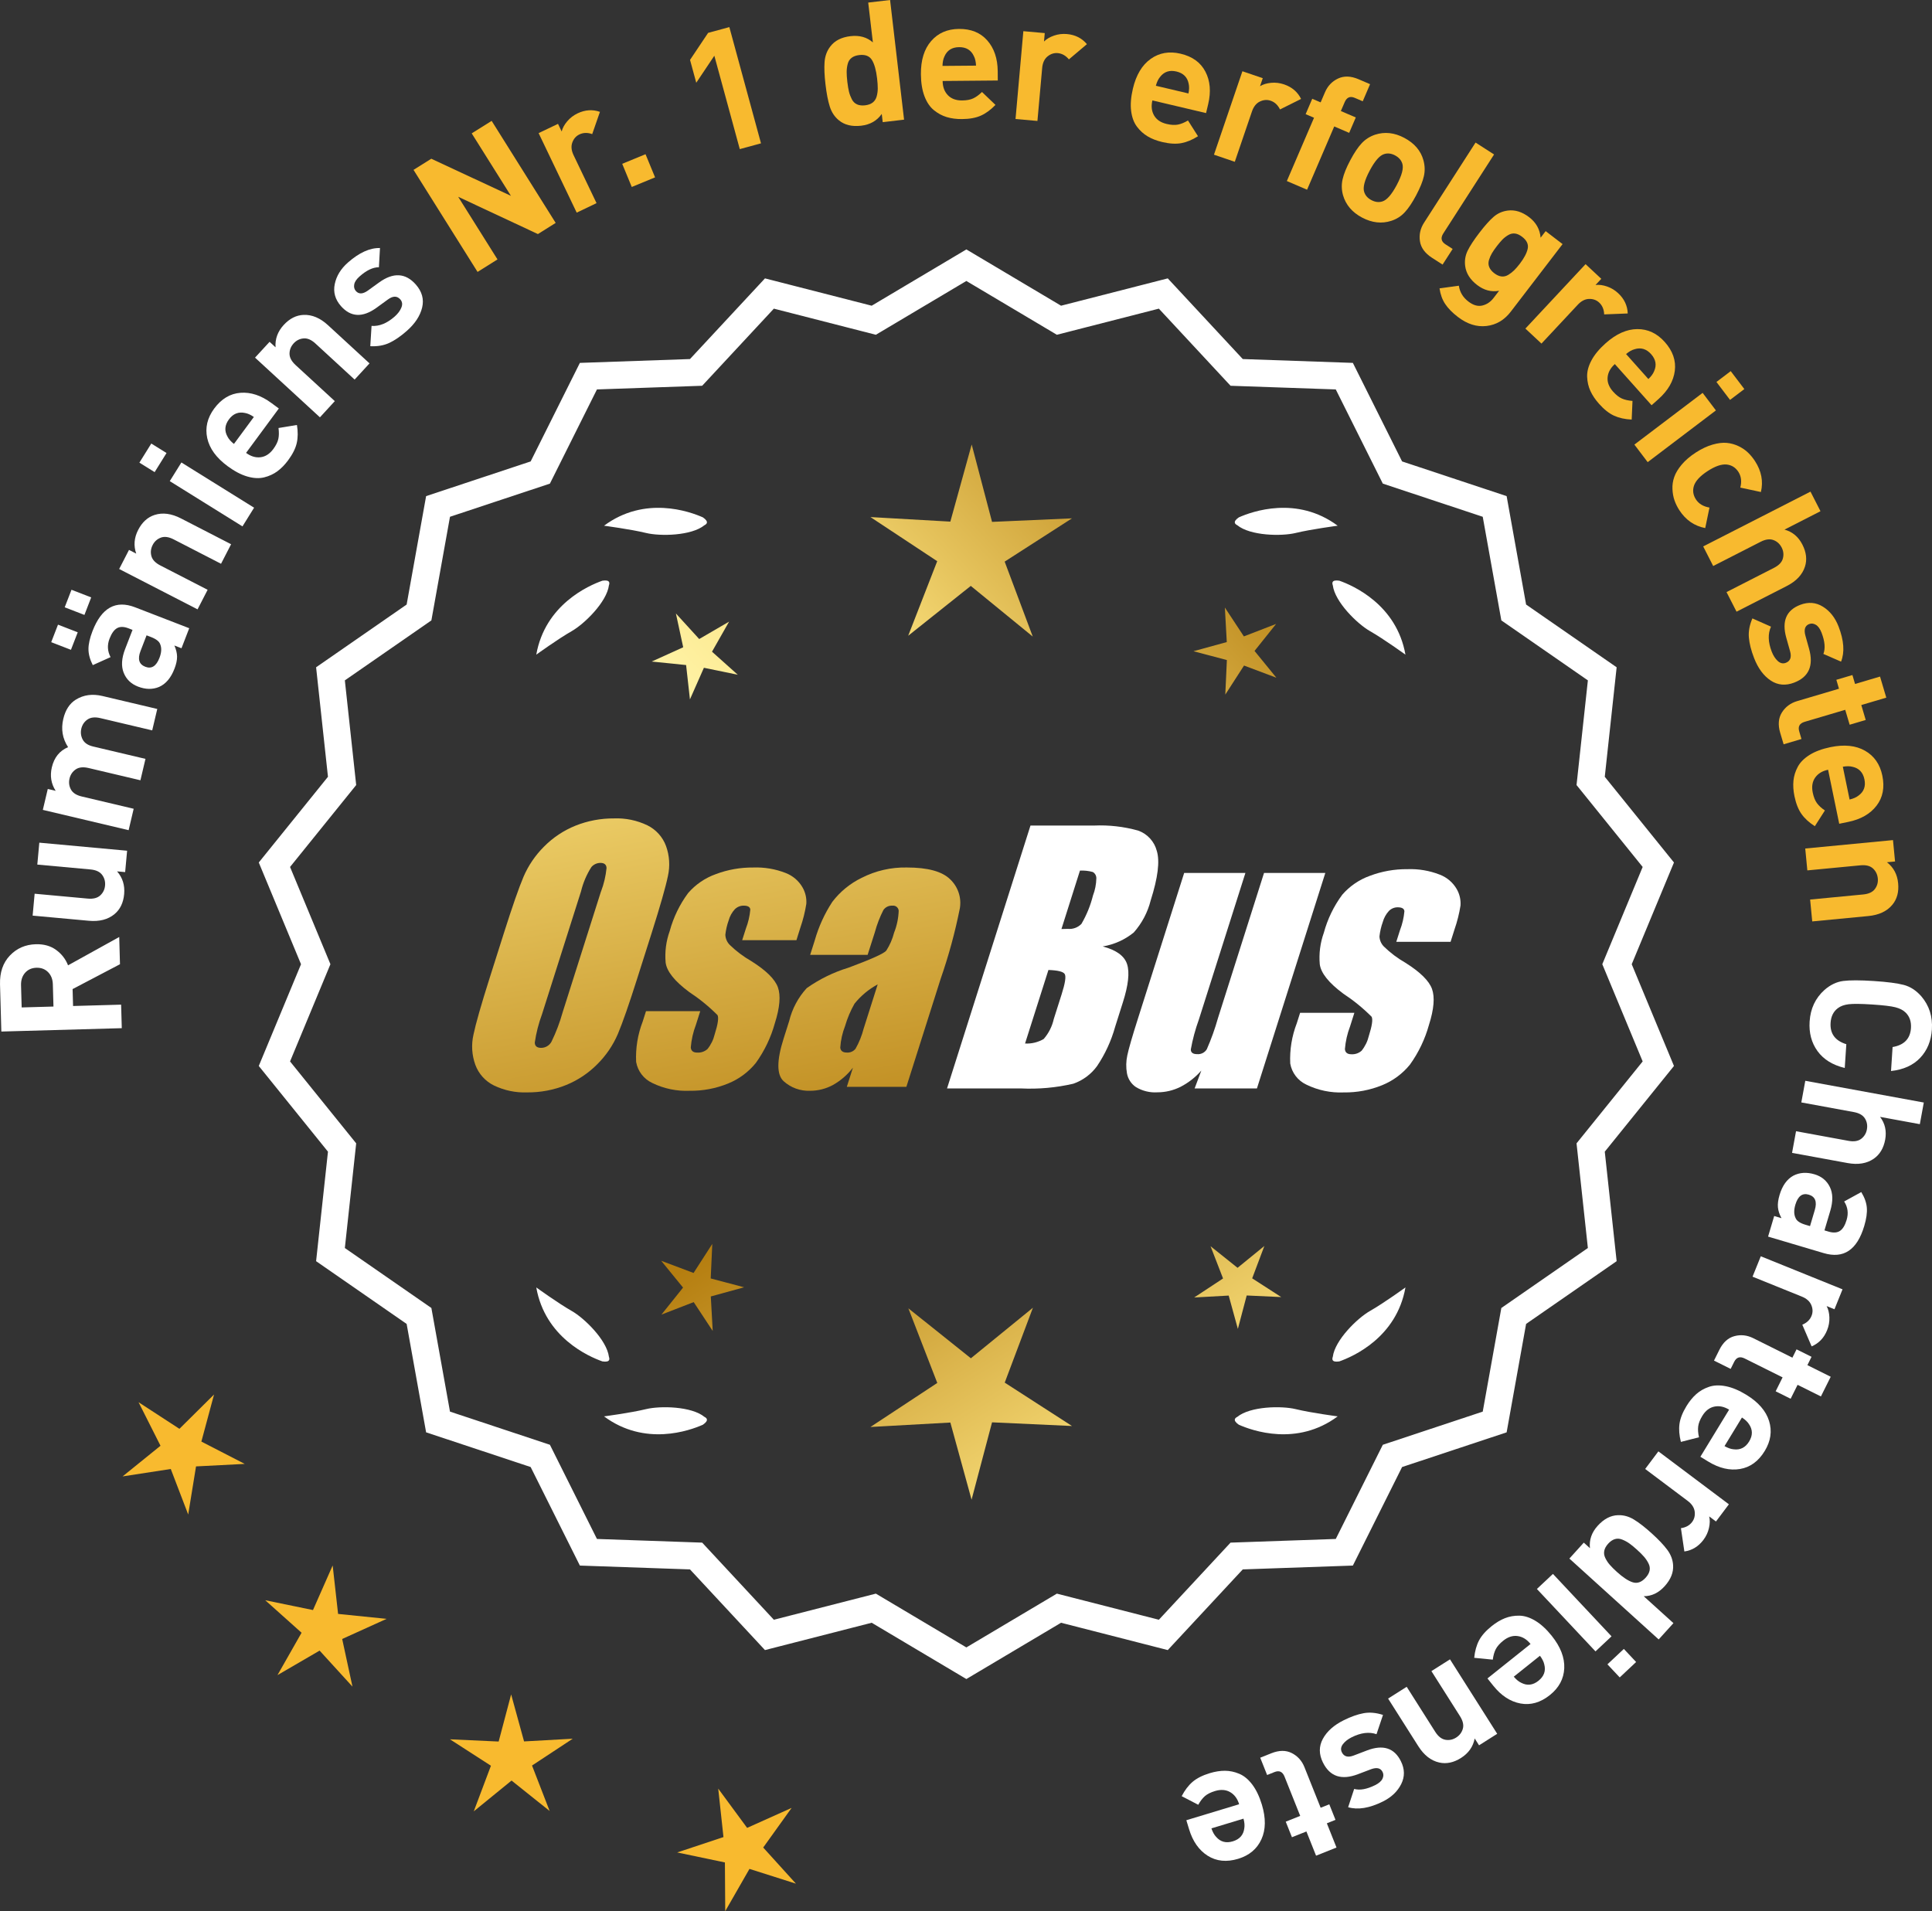 <?xml version="1.0" encoding="UTF-8"?>
<svg xmlns="http://www.w3.org/2000/svg" xmlns:xlink="http://www.w3.org/1999/xlink" id="Layer_2" data-name="Layer 2" viewBox="0 0 171.252 169.419">
  <rect x="0" y="0" width="171.252" height="169.419" fill="#333333" stroke="none"/>
  <defs>
    <style>
      .cls-1 {
        fill: url(#linear-gradient-8);
      }

      .cls-2 {
        fill: url(#linear-gradient-7);
      }

      .cls-3 {
        fill: url(#linear-gradient-5);
      }

      .cls-4 {
        fill: url(#linear-gradient-6);
      }

      .cls-5 {
        fill: url(#linear-gradient-9);
      }

      .cls-6 {
        fill: url(#linear-gradient-4);
      }

      .cls-7 {
        fill: url(#linear-gradient-3);
      }

      .cls-8 {
        fill: url(#linear-gradient-2);
      }

      .cls-9 {
        fill: url(#linear-gradient);
      }

      .cls-10 {
        fill: #f8ba2f;
      }

      .cls-11 {
        stroke: #fff;
        stroke-miterlimit: 10;
        stroke-width: .622px;
      }

      .cls-11, .cls-12 {
        fill: #fff;
      }
    </style>
    <linearGradient id="linear-gradient" x1="112.011" y1="195.099" x2="60.586" y2="112.58" gradientUnits="userSpaceOnUse">
      <stop offset="0" stop-color="#f9df7b"></stop>
      <stop offset=".279" stop-color="#b57e10"></stop>
      <stop offset=".323" stop-color="#c89d38"></stop>
      <stop offset=".417" stop-color="#efda86"></stop>
      <stop offset=".46" stop-color="#fff3a6"></stop>
      <stop offset=".642" stop-color="#f9df7b"></stop>
      <stop offset="1" stop-color="#b57e10"></stop>
    </linearGradient>
    <linearGradient id="linear-gradient-2" x1="125.259" y1="186.843" x2="73.834" y2="104.324" xlink:href="#linear-gradient"></linearGradient>
    <linearGradient id="linear-gradient-3" x1="146.786" y1="173.428" x2="95.361" y2="90.909" xlink:href="#linear-gradient"></linearGradient>
    <linearGradient id="linear-gradient-4" x1="46.574" y1="63.049" x2="78.266" y2="234.067" gradientUnits="userSpaceOnUse">
      <stop offset="0" stop-color="#f9df7b"></stop>
      <stop offset=".279" stop-color="#b57e10"></stop>
      <stop offset=".284" stop-color="#e5c25b"></stop>
      <stop offset=".286" stop-color="#f9df7b"></stop>
      <stop offset=".46" stop-color="#fff3a6"></stop>
      <stop offset=".642" stop-color="#f9df7b"></stop>
      <stop offset="1" stop-color="#b57e10"></stop>
    </linearGradient>
    <linearGradient id="linear-gradient-5" x1="59.082" y1="60.731" x2="90.774" y2="231.749" xlink:href="#linear-gradient-4"></linearGradient>
    <linearGradient id="linear-gradient-6" x1="71.707" y1="58.391" x2="103.399" y2="229.41" xlink:href="#linear-gradient-4"></linearGradient>
    <linearGradient id="linear-gradient-7" x1="51.021" y1="112.45" x2="116.797" y2="51.457" xlink:href="#linear-gradient"></linearGradient>
    <linearGradient id="linear-gradient-8" x1="28.801" y1="88.488" x2="94.578" y2="27.496" xlink:href="#linear-gradient"></linearGradient>
    <linearGradient id="linear-gradient-9" x1="35.857" y1="96.097" x2="101.634" y2="35.105" xlink:href="#linear-gradient"></linearGradient>
  </defs>
  <g id="Layer_1-2" data-name="Layer 1">
    <g>
      <g>
        <polygon class="cls-10" points="18.973 123.617 15.904 126.659 12.282 124.302 14.227 128.161 10.866 130.878 15.137 130.22 16.682 134.256 17.376 129.991 21.692 129.769 17.85 127.79 18.973 123.617"></polygon>
        <polygon class="cls-10" points="29.968 143.067 29.488 138.772 27.743 142.725 23.511 141.855 26.731 144.736 24.595 148.493 28.33 146.32 31.243 149.513 30.331 145.289 34.267 143.505 29.968 143.067"></polygon>
        <polygon class="cls-10" points="46.453 154.37 45.307 150.202 44.201 154.38 39.885 154.183 43.516 156.525 41.994 160.569 45.344 157.839 48.72 160.537 47.159 156.507 50.767 154.13 46.453 154.37"></polygon>
        <polygon class="cls-10" points="67.65 163.776 70.168 160.264 66.225 162.034 63.663 158.554 64.128 162.85 60.026 164.212 64.256 165.098 64.284 169.419 66.433 165.67 70.551 166.979 67.65 163.776"></polygon>
      </g>
      <path class="cls-11" d="M85.659,148.478l-8.345-4.961-9.405,2.409-6.61-7.111-9.703-.338-4.338-8.685-9.214-3.058-1.716-9.556-7.98-5.53,1.046-9.652-6.098-7.554,3.723-8.967-3.723-8.967,6.098-7.554-1.046-9.652,7.98-5.53,1.716-9.556,9.214-3.058,4.338-8.685,9.703-.338,6.61-7.111,9.405,2.409,8.345-4.961,8.345,4.961,9.405-2.409,6.61,7.111,9.703.338,4.338,8.685,9.214,3.058,1.716,9.556,7.98,5.53-1.046,9.652,6.098,7.554-3.723,8.967,3.723,8.967-6.098,7.554,1.046,9.652-7.98,5.53-1.716,9.556-9.214,3.058-4.338,8.685-9.703.338-6.61,7.111-9.405-2.409-8.345,4.961ZM77.588,141.602l8.07,4.797,8.07-4.797,9.095,2.329,6.392-6.877,9.383-.327,4.195-8.399,8.91-2.957,1.659-9.241,7.716-5.348-1.011-9.334,5.897-7.305-3.6-8.671,3.6-8.671-5.897-7.305,1.011-9.334-7.716-5.348-1.659-9.241-8.91-2.957-4.195-8.399-9.383-.327-6.392-6.877-9.095,2.329-8.07-4.797-8.07,4.797-9.095-2.329-6.392,6.877-9.383.327-4.195,8.399-8.91,2.957-1.659,9.241-7.716,5.348,1.011,9.334-5.897,7.305,3.6,8.671-3.6,8.671,5.897,7.305-1.011,9.334,7.716,5.348,1.659,9.241,8.91,2.957,4.195,8.399,9.383.327,6.392,6.877,9.095-2.329Z"></path>
      <g>
        <polygon class="cls-9" points="62.997 113.329 63.137 110.268 61.477 112.843 58.609 111.764 60.545 114.139 58.632 116.533 61.489 115.426 63.175 117.984 63.005 114.925 65.959 114.113 62.997 113.329"></polygon>
        <polygon class="cls-8" points="91.558 115.925 86.059 120.406 80.517 115.978 83.08 122.593 77.156 126.496 84.239 126.102 86.12 132.942 87.935 126.084 95.021 126.409 89.059 122.564 91.558 115.925"></polygon>
        <polygon class="cls-7" points="110.993 113.319 112.073 110.451 109.697 112.387 107.303 110.474 108.411 113.331 105.852 115.017 108.911 114.847 109.724 117.802 110.507 114.839 113.568 114.98 110.993 113.319"></polygon>
      </g>
      <g>
        <path class="cls-12" d="M109.667,125.603c-.114.057-.184.124-.207.201-.001.001-.002.002-.003.003.001 0.0.001 0.0.002.001-.036.131.066.291.35.488,1.179.524,5.149,1.947,8.764-.74,0,0-2.348-.308-3.726-.643-1.249-.304-4.027-.256-5.179.691Z"></path>
        <path class="cls-12" d="M118.126,120.565c0.0.001-0.0.003,0,.004.001-0.0.001-0.0.002-.001.063.12.248.166.589.115,1.217-.428,5.08-2.121,5.862-6.557,0,0-1.918,1.389-3.15,2.091-1.117.637-3.103,2.579-3.29,4.059-.043.12-.049.217-.013.288Z"></path>
      </g>
      <g>
        <path class="cls-12" d="M62.447,125.603c.114.057.184.124.207.201.001.001.002.002.003.003-.001 0-.001 0-.002.001.036.131-.066.291-.35.488-1.179.524-5.149,1.947-8.764-.74,0,0,2.348-.308,3.726-.643,1.249-.304,4.027-.256,5.179.691Z"></path>
        <path class="cls-12" d="M53.988,120.565c-0.0.001 0.0.003,0,.004-.001-0-.001-0-.002-.001-.063.12-.248.166-.589.115-1.217-.428-5.08-2.121-5.862-6.557,0,0,1.918,1.389,3.15,2.091,1.117.637,3.103,2.579,3.29,4.059.043.12.049.217.013.288Z"></path>
      </g>
      <g>
        <path class="cls-12" d="M62.447,46.556c.114-.057.184-.124.207-.201.001-.001.002-.002.003-.003-.001-0-.001-0-.002-.001.036-.131-.066-.291-.35-.488-1.179-.524-5.149-1.947-8.764.74,0,0,2.348.308,3.726.643,1.249.304,4.027.256,5.179-.691Z"></path>
        <path class="cls-12" d="M53.988,51.594c-0-.001 0-.003,0-.004-.001 0-.001 0-.002.001-.063-.12-.248-.166-.589-.115-1.217.428-5.08,2.121-5.862,6.557,0,0,1.918-1.389,3.15-2.091,1.117-.637,3.103-2.579,3.29-4.059.043-.12.049-.217.013-.288Z"></path>
      </g>
      <g>
        <path class="cls-12" d="M109.667,46.556c-.114-.057-.184-.124-.207-.201-.001-.001-.002-.002-.003-.003.001-0.0.001-0.0.002-.001-.036-.131.066-.291.35-.488,1.179-.524,5.149-1.947,8.764.74,0,0-2.348.308-3.726.643-1.249.304-4.027.256-5.179-.691Z"></path>
        <path class="cls-12" d="M118.126,51.594c0-.001-0-.003,0-.004.001 0.0.001 0.0.002.001.063-.12.248-.166.589-.115,1.217.428,5.08,2.121,5.862,6.557,0,0-1.918-1.389-3.15-2.091-1.117-.637-3.103-2.579-3.29-4.059-.043-.12-.049-.217-.013-.288Z"></path>
      </g>
      <g id="Group_4" data-name="Group 4">
        <g id="Group_1" data-name="Group 1">
          <path id="Path_1" data-name="Path 1" class="cls-6" d="M56.5,86.686c-.743,2.341-1.321,3.999-1.734,4.975-.429.998-1.045,1.904-1.814,2.67-.793.803-1.741,1.435-2.787,1.858-1.09.438-2.256.658-3.431.648-1.017.039-2.027-.171-2.945-.611-.769-.376-1.363-1.035-1.657-1.839-.308-.854-.365-1.778-.165-2.663.198-.958.677-2.638,1.438-5.039l1.265-3.987c.743-2.341,1.321-3.999,1.734-4.975.429-.998,1.045-1.904,1.814-2.67.793-.803,1.741-1.435,2.787-1.858,1.091-.437,2.256-.656,3.431-.646,1.017-.039,2.027.171,2.945.611.768.377,1.362,1.036,1.657,1.84.308.854.365,1.778.165,2.663-.198.958-.677,2.637-1.438,5.037l-1.266,3.986ZM53.274,79.028c.255-.669.42-1.369.49-2.082-.014-.303-.197-.454-.548-.454-.305.003-.593.136-.794.366-.426.665-.737,1.397-.922,2.166l-3.456,10.883c-.3.811-.515,1.65-.64,2.506,0,.319.194.476.565.476.383-.001.734-.212.915-.548.408-.836.739-1.708.988-2.604l3.398-10.71.003.003Z"></path>
          <path id="Path_2" data-name="Path 2" class="cls-3" d="M70.597,83.344h-4.81l.329-1.035c.208-.538.339-1.102.391-1.676-.018-.234-.216-.351-.592-.351-.295-.003-.578.115-.785.325-.254.277-.438.611-.538.973-.15.416-.25.849-.298,1.289.015.339.158.661.399.9.569.552,1.206,1.031,1.894,1.425,1.317.827,2.106,1.604,2.367,2.33.259.728.172,1.789-.271,3.182-.35,1.263-.919,2.454-1.683,3.518-.654.81-1.504,1.439-2.469,1.829-1.077.439-2.23.656-3.393.64-1.148.051-2.29-.186-3.322-.691-.755-.353-1.289-1.052-1.43-1.873-.055-1.217.143-2.433.582-3.57l.293-.922h4.808l-.384,1.21c-.246.642-.398,1.316-.454,2.001.022.307.216.461.574.461.33.02.655-.092.903-.311.308-.381.527-.826.64-1.302.289-.911.373-1.482.251-1.712-.764-.766-1.605-1.451-2.509-2.045-1.291-.958-1.987-1.829-2.088-2.612-.083-.943.039-1.893.359-2.784.329-1.218.883-2.363,1.634-3.376.659-.761,1.503-1.338,2.45-1.676,1.062-.401,2.19-.6,3.325-.589.978-.037,1.953.127,2.864.483.631.24,1.16.689,1.498,1.273.258.444.376.955.34,1.467-.114.719-.291,1.427-.53,2.114l-.348,1.111v-.008Z"></path>
          <path id="Path_3" data-name="Path 3" class="cls-4" d="M76.908,84.644h-5.095l.406-1.28c.343-1.213.869-2.366,1.559-3.42.686-.899,1.573-1.626,2.59-2.122,1.245-.636,2.629-.953,4.027-.922,1.836,0,3.11.347,3.822,1.042.696.657,1.021,1.616.867,2.561-.422,2.122-.99,4.212-1.701,6.255l-3.043,9.588h-5.279l.542-1.701c-.481.626-1.083,1.149-1.771,1.536-.626.339-1.326.515-2.038.512-.862.033-1.703-.275-2.341-.856-.611-.57-.611-1.82,0-3.75l.498-1.571c.264-1.09.8-2.096,1.558-2.923,1.131-.798,2.383-1.411,3.707-1.814,2.019-.75,3.134-1.252,3.343-1.508.313-.488.546-1.023.691-1.584.247-.621.386-1.28.41-1.948-.017-.269-.248-.473-.517-.457-.011.001-.021.002-.032.003-.317-.024-.622.121-.805.381-.322.631-.577,1.295-.761,1.979l-.638,1.997ZM77.799,87.262c-.793.427-1.493,1.009-2.056,1.712-.356.627-.637,1.293-.838,1.986-.24.612-.383,1.257-.424,1.913.033.285.223.432.582.432.297.022.586-.104.772-.337.316-.559.557-1.156.717-1.778l1.247-3.928Z"></path>
        </g>
        <g id="Group_3" data-name="Group 3">
          <path id="Path_7" data-name="Path 7" class="cls-12" d="M91.335,73.182h5.641c1.319-.059,2.639.092,3.91.446.817.29,1.437.967,1.654,1.807.278.907.098,2.367-.542,4.379-.264,1.057-.78,2.035-1.503,2.849-.794.644-1.742,1.07-2.751,1.236,1.207.319,1.928.841,2.162,1.576s.11,1.862-.373,3.376l-.684,2.162c-.345,1.246-.89,2.429-1.613,3.501-.526.72-1.258,1.262-2.1,1.554-1.523.352-3.088.492-4.649.417h-6.541l7.396-23.304h-.007ZM92.933,85.981l-2.073,6.522c.579.032,1.154-.108,1.654-.402.44-.507.747-1.115.893-1.771l.691-2.173c.318-.999.411-1.603.278-1.814-.132-.212-.611-.329-1.445-.359l.003-.004ZM95.728,77.172l-1.642,5.183c.245-.011.435-.014.57-.014.446.042.887-.119,1.2-.44.459-.785.804-1.631,1.024-2.513.188-.49.289-1.008.3-1.532.004-.229-.116-.442-.314-.556-.368-.102-.75-.144-1.131-.126l-.007-.002Z"></path>
          <path id="Path_8" data-name="Path 8" class="cls-12" d="M117.475,77.386l-6.061,19.1h-5.523l.596-1.588c-.519.596-1.147,1.088-1.851,1.449-.638.318-1.342.484-2.056.483-.66.041-1.318-.12-1.885-.461-.422-.281-.712-.723-.801-1.222-.094-.527-.084-1.068.03-1.591.114-.552.428-1.65.951-3.288l4.09-12.884h5.428l-4.126,12.997c-.313.861-.551,1.747-.713,2.648,0,.278.183.417.56.417.344.031.676-.137.856-.432.396-.901.729-1.829.995-2.776l4.079-12.854h5.428l.003.003Z"></path>
          <path id="Path_9" data-name="Path 9" class="cls-12" d="M128.576,83.491h-4.81l.329-1.035c.208-.538.339-1.102.391-1.676-.018-.234-.216-.351-.592-.351-.295-.003-.578.115-.784.325-.254.277-.438.611-.538.973-.15.416-.249.848-.297,1.287.015.339.158.661.399.9.569.553,1.205,1.032,1.893,1.426,1.317.827,2.106,1.604,2.367,2.33.259.728.172,1.789-.271,3.182-.35,1.263-.919,2.454-1.683,3.518-.654.809-1.504,1.439-2.469,1.829-1.077.439-2.23.656-3.393.64-1.148.051-2.29-.186-3.322-.691-.755-.353-1.289-1.052-1.43-1.873-.055-1.217.143-2.433.582-3.57l.293-.922h4.81l-.384,1.211c-.246.642-.398,1.316-.454,2.001.022.307.216.461.574.461.33.02.655-.092.903-.311.308-.381.527-.826.64-1.302.289-.911.373-1.482.251-1.712-.764-.766-1.605-1.451-2.509-2.045-1.291-.958-1.987-1.829-2.088-2.612-.083-.943.039-1.893.359-2.784.329-1.218.883-2.363,1.634-3.376.659-.761,1.503-1.338,2.45-1.676,1.062-.401,2.19-.6,3.325-.589.978-.037,1.953.127,2.864.483.632.239,1.163.689,1.503,1.273.258.444.376.955.34,1.467-.114.719-.291,1.427-.53,2.114l-.351,1.108-.004-.005Z"></path>
        </g>
      </g>
      <g>
        <path class="cls-12" d="M10.568,83.061l.067,2.414-4.2,2.203.042,1.5,4.259-.12.059,2.085-10.676.299L.002,87.258c-.029-1.059.262-1.91.873-2.553.613-.643,1.379-.977,2.299-1.002.709-.021,1.309.148,1.8.504.489.357.843.812,1.058,1.366l4.537-2.513ZM4.263,86.178c-.268-.271-.61-.402-1.031-.391-.419.012-.756.161-1.008.448s-.372.656-.359,1.105l.055,1.965,2.819-.079-.055-1.965c-.012-.449-.152-.811-.421-1.084Z"></path>
        <path class="cls-12" d="M11.267,75.412l-.174,1.896-.717-.065c.49.558.7,1.229.629,2.016-.07.768-.355,1.358-.856,1.774-.576.479-1.337.676-2.283.589l-4.973-.456.177-1.941,4.706.432c.487.045.857-.05,1.11-.282.252-.233.395-.524.426-.872.033-.359-.054-.676-.26-.95-.205-.275-.552-.436-1.04-.48l-4.705-.431.178-1.942,7.782.714Z"></path>
        <path class="cls-12" d="M13.94,62.848l-.448,1.897-4.598-1.087c-.477-.112-.856-.071-1.14.124-.281.195-.463.463-.545.804-.079.341-.041.663.118.968.16.306.469.512.926.62l4.642,1.097-.448,1.897-4.599-1.087c-.476-.112-.855-.071-1.139.124-.281.195-.464.463-.545.804-.082.351-.041.677.124.978.164.301.485.508.964.62l4.597,1.087-.447,1.898-7.605-1.799.438-1.854.7.166c-.404-.63-.519-1.325-.34-2.084.207-.876.688-1.472,1.44-1.787-.498-.765-.639-1.6-.425-2.505.188-.798.56-1.368,1.113-1.71.686-.424,1.471-.53,2.356-.321l4.86,1.149Z"></path>
        <path class="cls-12" d="M6.89,56.05l-.601,1.553-1.749-.677.601-1.553,1.749.677ZM8.084,52.957l-.6,1.554-1.748-.677.601-1.553,1.747.676ZM16.773,55.689l-.686,1.776-.629-.243c.154.349.233.678.238.984.003.308-.073.666-.232,1.077-.313.812-.768,1.349-1.362,1.611-.575.239-1.198.229-1.869-.03-.616-.238-1.039-.648-1.271-1.23-.229-.582-.187-1.284.131-2.105l.654-1.692-.364-.141c-.4-.155-.734-.16-.998-.017-.265.145-.489.455-.673.93-.221.569-.19,1.117.089,1.643l-1.577.709c-.255-.505-.382-.98-.382-1.426.001-.444.12-.975.357-1.59.801-2.071,2.059-2.774,3.775-2.111l4.798,1.855ZM13.385,56.47l-.393-.151-.534,1.385c-.278.719-.138,1.186.423,1.402.551.213.968-.05,1.253-.787.184-.476.206-.879.066-1.212-.086-.248-.358-.46-.815-.637Z"></path>
        <path class="cls-12" d="M20.485,48.243l-.892,1.733-4.201-2.163c-.436-.224-.814-.275-1.136-.154-.321.122-.562.338-.722.649-.165.32-.204.646-.116.978s.349.61.785.835l4.201,2.162-.893,1.734-6.948-3.577.872-1.694.64.33c-.245-.701-.188-1.402.173-2.104.353-.685.839-1.126,1.457-1.325.714-.229,1.495-.125,2.338.31l4.441,2.287Z"></path>
        <path class="cls-12" d="M14.761,40.159l-1.054,1.693-1.351-.84,1.055-1.694,1.35.841ZM22.522,45.006l-1.03,1.656-6.444-4.011,1.031-1.655,6.443,4.01Z"></path>
        <path class="cls-12" d="M24.716,36.21l-2.904,3.936c.419.309.845.438,1.281.386.436-.052.813-.295,1.135-.729.236-.322.385-.62.444-.894.059-.273.064-.596.015-.968l1.634-.268c.097.594.09,1.127-.017,1.601-.108.475-.36.98-.758,1.52-.297.403-.616.729-.957.981-.341.251-.732.432-1.174.541s-.938.085-1.491-.075c-.553-.159-1.136-.465-1.747-.916-1.006-.743-1.608-1.572-1.808-2.489-.198-.918.007-1.791.618-2.62.637-.86,1.412-1.326,2.327-1.396s1.827.23,2.737.901l.664.489ZM22.502,36.963c-.28-.194-.541-.312-.783-.354-.578-.127-1.054.062-1.428.569s-.415,1.018-.122,1.531c.11.219.301.434.568.644l1.765-2.39Z"></path>
        <path class="cls-12" d="M32.754,32.212l-1.32,1.436-3.477-3.2c-.36-.331-.712-.481-1.054-.449-.343.031-.631.177-.869.434-.244.266-.367.569-.371.913-.002.344.176.681.536,1.013l3.478,3.199-1.319,1.436-5.752-5.292,1.29-1.401.529.486c-.053-.74.19-1.401.724-1.982.523-.567,1.108-.864,1.757-.891.75-.031,1.474.274,2.173.918l3.676,3.382Z"></path>
        <path class="cls-12" d="M36.859,25.224c.549.622.735,1.302.56,2.038-.178.736-.629,1.426-1.357,2.067-.539.477-1.054.831-1.542,1.062-.49.231-1.056.331-1.698.298l.112-1.799c.684.049,1.366-.228,2.049-.829.285-.252.484-.518.596-.798.114-.279.081-.521-.097-.723-.285-.322-.649-.32-1.096.006l-1.023.744c-1.225.88-2.27.829-3.137-.152-.516-.585-.701-1.235-.553-1.953.146-.717.535-1.354,1.164-1.909.998-.88,1.946-1.31,2.845-1.29l-.095,1.705c-.525-.004-1.095.266-1.708.808-.279.245-.438.483-.48.714-.043.231.005.426.144.583.258.293.609.282,1.055-.03l1.001-.724c1.262-.913,2.348-.853,3.262.182Z"></path>
        <path class="cls-10" d="M49.256,19.76l-1.576.989-7.067-3.305,3.485,5.553-1.767,1.108-5.676-9.047,1.575-.988,7.06,3.291-3.478-5.539,1.768-1.108,5.676,9.046Z"></path>
        <path class="cls-10" d="M53.179,9.914l-.686,1.974c-.414-.146-.791-.136-1.134.028-.298.143-.508.381-.629.717-.123.336-.085.711.114,1.126l2.033,4.248-1.758.842-3.376-7.049,1.72-.822.323.677c.075-.303.24-.604.491-.901.251-.297.557-.532.918-.705.668-.319,1.327-.364,1.982-.134Z"></path>
        <path class="cls-10" d="M58.065,15.723l-2.066.852-.846-2.054,2.066-.851.846,2.053Z"></path>
        <path class="cls-10" d="M67.455,12.706l-1.881.512-2.255-8.278-1.603,2.396-.551-2.026,1.602-2.396,1.882-.512,2.806,10.305Z"></path>
        <path class="cls-10" d="M80.137,10.607l-1.893.222-.086-.73c-.422.604-1.03.952-1.825,1.045-.814.095-1.473-.064-1.975-.479-.379-.308-.647-.715-.807-1.219-.16-.505-.286-1.16-.38-1.965-.094-.795-.121-1.456-.082-1.984.04-.527.207-.985.505-1.372.391-.52.99-.826,1.796-.92.793-.093,1.454.092,1.981.553l-.413-3.53,1.938-.227,1.24,10.607ZM77.744,6.945c-.084-.725-.235-1.266-.453-1.623-.219-.357-.596-.504-1.132-.441-.278.033-.503.114-.673.245-.171.131-.287.311-.345.538-.06.229-.091.462-.093.698-.003.237.017.534.059.892.041.357.093.651.148.882.058.229.142.451.252.665.11.213.264.364.461.452.196.088.433.115.712.083.278-.033.501-.114.674-.245.17-.131.288-.311.352-.54.064-.229.097-.467.098-.713.001-.247-.019-.545-.06-.893Z"></path>
        <path class="cls-10" d="M88.444,7.136l-4.889.043c.005.521.157.938.461,1.256.303.317.724.474,1.265.469.399-.003.726-.063.98-.181.253-.117.515-.307.783-.569l1.194,1.145c-.416.434-.847.75-1.289.948-.442.199-.999.302-1.67.308-.501.005-.953-.054-1.36-.176-.404-.121-.784-.325-1.137-.612-.353-.286-.632-.699-.837-1.237-.203-.538-.31-1.188-.316-1.947-.011-1.25.29-2.23.904-2.94.613-.711,1.436-1.07,2.466-1.08,1.069-.009,1.908.331,2.514,1.021.606.69.915,1.6.925,2.729l.006.825ZM86.514,5.818c-.014-.34-.075-.62-.188-.839-.244-.538-.682-.804-1.311-.799-.631.006-1.063.279-1.299.821-.107.222-.165.502-.173.842l2.971-.025Z"></path>
        <path class="cls-10" d="M96.345,3.914l-1.597,1.35c-.281-.336-.611-.521-.989-.556-.329-.029-.631.07-.908.296-.275.227-.434.569-.474,1.027l-.419,4.691-1.942-.173.693-7.784,1.897.169-.066.747c.221-.222.515-.396.882-.523.367-.129.751-.175,1.149-.14.737.066,1.327.364,1.773.896Z"></path>
        <path class="cls-10" d="M106.907,10.025l-4.759-1.123c-.12.506-.07.949.147,1.329.22.381.591.633,1.117.757.389.092.721.111.995.058.275-.053.574-.175.896-.366l.887,1.396c-.507.322-.999.526-1.478.614-.478.087-1.042.054-1.694-.1-.487-.115-.913-.28-1.278-.494-.366-.215-.686-.503-.96-.866-.273-.362-.446-.83-.517-1.401-.071-.571-.019-1.227.156-1.967.287-1.216.813-2.097,1.579-2.641.765-.544,1.648-.697,2.65-.46,1.043.245,1.775.775,2.199,1.59.425.814.507,1.771.248,2.871l-.19.803ZM105.346,8.285c.068-.333.073-.619.018-.859-.11-.58-.472-.943-1.085-1.088-.612-.145-1.098.019-1.456.488-.158.189-.279.448-.368.776l2.892.683Z"></path>
        <path class="cls-10" d="M115.329,8.77l-1.87.932c-.194-.394-.47-.651-.83-.774-.312-.106-.63-.082-.952.072-.321.154-.557.449-.705.884l-1.52,4.459-1.846-.63,2.521-7.397,1.804.615-.242.71c.267-.163.594-.263.981-.299.387-.037.771.009,1.149.138.7.239,1.203.67,1.509,1.291Z"></path>
        <path class="cls-10" d="M119.59,11.777l-1.324-.568-2.408,5.609-1.792-.769,2.409-5.61-.744-.319.586-1.364.744.319.385-.896c.24-.561.627-.966,1.158-1.217.532-.25,1.138-.229,1.818.062l1.021.438-.651,1.517-.703-.302c-.413-.178-.714-.051-.898.381l-.338.786,1.323.568-.585,1.364Z"></path>
        <path class="cls-10" d="M125.535,17.301c-.352.662-.691,1.17-1.021,1.521-.328.353-.724.604-1.188.753-.848.275-1.713.178-2.596-.29-.875-.465-1.437-1.124-1.685-1.98-.131-.478-.144-.951-.035-1.42.106-.47.334-1.031.682-1.685.346-.653.683-1.154,1.009-1.502.325-.348.723-.602,1.192-.76.848-.274,1.709-.181,2.583.283.901.479,1.466,1.141,1.697,1.987.131.478.145.948.039,1.413-.104.465-.332,1.024-.678,1.679ZM123.813,16.387c.454-.857.617-1.483.488-1.881-.096-.311-.312-.555-.647-.733-.326-.173-.646-.212-.955-.117-.401.116-.829.603-1.284,1.459-.46.865-.625,1.497-.495,1.894.095.311.306.553.634.727.334.178.658.22.969.124.401-.115.831-.606,1.291-1.472Z"></path>
        <path class="cls-10" d="M127.87,23.455l-.933-.6c-.631-.406-.989-.898-1.075-1.477s.035-1.123.365-1.637l4.566-7.104,1.641,1.055-4.501,7.003c-.255.396-.188.718.199.967l.631.405-.894,1.388Z"></path>
        <path class="cls-10" d="M133.925,27.617c-.577.754-1.298,1.181-2.162,1.281-.864.1-1.709-.167-2.534-.8-.493-.377-.868-.759-1.125-1.146-.259-.387-.427-.85-.505-1.389l1.713-.236c.082.566.364,1.035.849,1.406.429.329.84.445,1.233.351.395-.095.729-.32,1.003-.678l.483-.631c-.689.127-1.34-.044-1.951-.513-.619-.475-.972-1.034-1.057-1.679-.062-.477.01-.929.217-1.355s.555-.958,1.042-1.593c.486-.635.907-1.105,1.263-1.413.354-.308.771-.492,1.248-.556.644-.085,1.281.112,1.908.593.61.469.948,1.073,1.009,1.814l.447-.584,1.5,1.15-4.581,5.976ZM134.713,23.384c.384-.5.618-.944.702-1.334s-.08-.742-.494-1.059c-.222-.17-.434-.267-.637-.29s-.401.022-.596.138c-.196.115-.367.248-.516.399-.146.151-.312.347-.495.585-.182.237-.327.447-.435.63-.108.182-.194.38-.259.596-.064.215-.059.422.018.618s.225.38.447.551c.222.17.438.267.647.289s.41-.026.602-.144c.192-.118.363-.251.515-.4.151-.148.318-.341.5-.579Z"></path>
        <path class="cls-10" d="M144.281,27.788l-2.088.082c-.016-.438-.161-.787-.439-1.046-.241-.226-.54-.334-.896-.325-.357.009-.693.181-1.007.517l-3.215,3.442-1.425-1.331,5.334-5.711,1.393,1.3-.512.548c.31-.039.649.005,1.018.131.368.125.699.324.992.598.54.505.822,1.104.846,1.796Z"></path>
        <path class="cls-10" d="M146.395,35.922l-3.257-3.648c-.387.347-.601.738-.64,1.175s.121.856.48,1.26c.267.298.527.505.783.618.255.113.57.185.943.213l-.072,1.653c-.601-.026-1.121-.142-1.563-.344-.441-.202-.887-.554-1.331-1.054-.334-.373-.588-.752-.765-1.138-.177-.385-.273-.805-.29-1.259-.016-.455.11-.936.38-1.445.27-.508.688-1.016,1.256-1.521.933-.832,1.867-1.252,2.807-1.259s1.752.374,2.438,1.143c.712.798,1.008,1.653.89,2.563-.119.91-.601,1.742-1.442,2.494l-.616.549ZM146.112,33.601c.246-.233.416-.465.507-.693.243-.539.154-1.043-.264-1.513-.421-.471-.912-.615-1.475-.435-.237.064-.486.206-.746.425l1.978,2.216Z"></path>
        <path class="cls-10" d="M146.05,40.967l-1.179-1.555,6.049-4.585,1.178,1.554-6.048,4.586ZM153.35,35.45l-1.205-1.59,1.266-.961,1.207,1.59-1.268.961Z"></path>
        <path class="cls-10" d="M151.153,46.812c-.965-.185-1.73-.713-2.297-1.586-.179-.276-.322-.565-.428-.866-.105-.302-.166-.634-.182-.999-.018-.365.036-.725.159-1.077.122-.354.344-.721.663-1.101.32-.38.735-.736,1.247-1.068.512-.331,1.007-.565,1.484-.702.477-.137.899-.188,1.27-.152.367.036.718.134,1.048.295.331.161.61.353.837.575.227.222.432.471.611.748.57.881.744,1.793.522,2.736l-1.826-.391c.137-.541.08-1.006-.169-1.392-.25-.386-.596-.604-1.031-.654-.461-.048-1.021.144-1.685.573-.672.436-1.08.872-1.225,1.312-.133.42-.074.823.176,1.209.251.386.65.627,1.201.723l-.377,1.817Z"></path>
        <path class="cls-10" d="M153.926,54.222l-.888-1.736,4.208-2.149c.438-.224.699-.5.788-.832.088-.332.054-.654-.105-.965-.164-.321-.406-.543-.728-.665-.32-.122-.7-.072-1.135.15l-4.209,2.15-.886-1.737,9.51-4.858.887,1.736-3.191,1.631c.703.19,1.232.634,1.587,1.328.351.686.425,1.338.226,1.957-.23.713-.77,1.286-1.615,1.718l-4.448,2.272Z"></path>
        <path class="cls-10" d="M159.051,60.506c-.774.299-1.476.237-2.104-.185-.63-.422-1.117-1.086-1.467-1.991-.26-.671-.413-1.276-.46-1.815-.048-.54.057-1.104.312-1.696l1.648.731c-.285.624-.263,1.36.063,2.21.137.354.317.633.539.837.225.203.462.256.714.159.401-.155.525-.498.375-1.029l-.343-1.219c-.398-1.453.013-2.416,1.235-2.888.727-.28,1.401-.227,2.021.161.623.387,1.083.973,1.386,1.756.479,1.241.552,2.279.221,3.115l-1.565-.683c.186-.49.132-1.118-.163-1.883-.134-.345-.301-.578-.503-.698s-.4-.143-.598-.067c-.362.141-.476.474-.338.999l.332,1.19c.417,1.5-.018,2.499-1.306,2.995Z"></path>
        <path class="cls-10" d="M158.1,65.98l-.304-1.021c-.21-.709-.158-1.312.153-1.805.312-.494.762-.828,1.347-1.002l3.71-1.099-.233-.791,1.424-.422.234.791,2.214-.656.555,1.869-2.215.656.392,1.323-1.424.422-.393-1.322-3.595,1.064c-.45.134-.611.416-.483.848l.199.676-1.581.469Z"></path>
        <path class="cls-10" d="M163.028,73.024l-.987-4.789c-.509.105-.891.337-1.144.695-.252.358-.325.802-.216,1.331.081.392.203.701.368.928.164.227.401.445.71.657l-.892,1.394c-.507-.324-.899-.685-1.181-1.081-.28-.396-.489-.923-.625-1.579-.101-.49-.13-.945-.09-1.367s.167-.834.381-1.235c.213-.401.564-.754,1.052-1.06.489-.305,1.105-.533,1.85-.688,1.226-.252,2.245-.146,3.061.319.815.464,1.328,1.201,1.535,2.21.217,1.048.045,1.937-.515,2.664-.56.729-1.394,1.206-2.499,1.434l-.809.167ZM163.947,70.875c.332-.079.595-.194.787-.346.48-.345.657-.825.529-1.442-.127-.617-.479-.988-1.056-1.114-.238-.063-.525-.065-.859-.007l.599,2.909Z"></path>
        <path class="cls-10" d="M160.636,81.681l-.187-1.94,4.704-.451c.487-.047.834-.208,1.038-.484.205-.275.29-.588.258-.936-.036-.358-.18-.653-.432-.886-.254-.231-.624-.324-1.111-.277l-4.704.45-.186-1.94,7.778-.746.183,1.896-.718.068c.586.456.918,1.077.992,1.864.074.767-.097,1.4-.511,1.902-.477.578-1.188.912-2.133,1.003l-4.973.477Z"></path>
        <path class="cls-12" d="M163.516,94.672c-1.074-.261-1.878-.759-2.412-1.495-.533-.736-.767-1.613-.699-2.632.074-1.137.51-2.065,1.309-2.785.521-.457,1.077-.725,1.668-.801s1.49-.075,2.697.003c1.208.079,2.101.195,2.677.348s1.093.489,1.551,1.011c.697.816,1.01,1.794.936,2.932-.067,1.019-.412,1.857-1.036,2.519-.625.66-1.487,1.05-2.587,1.169l.139-2.125c1.022-.174,1.566-.735,1.629-1.684.036-.568-.12-1.024-.468-1.368-.217-.215-.52-.372-.909-.473-.389-.101-1.078-.183-2.065-.247s-1.681-.072-2.08-.023-.72.166-.963.352c-.39.295-.604.727-.64,1.295-.063.958.401,1.59,1.395,1.896l-.14,2.11Z"></path>
        <path class="cls-12" d="M158.848,102.196l.352-1.918,4.648.853c.482.089.859.028,1.131-.181.272-.21.44-.486.502-.831.065-.354.009-.677-.172-.969-.18-.293-.512-.483-.993-.571l-4.647-.853.352-1.918,10.505,1.927-.352,1.918-3.526-.647c.442.58.594,1.254.454,2.021-.141.757-.478,1.32-1.014,1.69-.616.426-1.392.553-2.326.381l-4.913-.901Z"></path>
        <path class="cls-12" d="M156.722,109.62l.542-1.826.647.192c-.183-.336-.287-.657-.316-.963-.028-.306.019-.67.144-1.092.248-.834.658-1.406,1.229-1.716.555-.284,1.176-.323,1.866-.119.633.188,1.088.562,1.363,1.125.277.562.289,1.265.039,2.108l-.517,1.74.374.111c.412.121.745.101.997-.064.253-.165.451-.492.596-.981.174-.585.102-1.128-.22-1.63l1.516-.833c.294.483.459.947.493,1.391.036.443-.04.981-.229,1.614-.632,2.128-1.83,2.931-3.593,2.406l-4.933-1.464ZM160.038,108.57l.402.119.422-1.423c.22-.738.042-1.192-.533-1.364-.565-.168-.961.127-1.187.885-.145.489-.135.894.031,1.214.105.24.394.43.864.569Z"></path>
        <path class="cls-12" d="M160.582,119.351l-.826-1.92c.403-.171.678-.433.818-.785.125-.306.119-.624-.018-.954-.136-.33-.418-.582-.843-.754l-4.368-1.766.731-1.808,7.245,2.93-.714,1.766-.695-.281c.147.275.229.608.244.997s-.053.77-.202,1.14c-.276.687-.735,1.165-1.373,1.436Z"></path>
        <path class="cls-12" d="M151.928,120.611l.475-.954c.329-.662.777-1.067,1.343-1.216s1.121-.087,1.667.186l3.465,1.725.367-.738,1.329.662-.367.738,2.067,1.03-.869,1.745-2.067-1.03-.616,1.235-1.328-.661.615-1.235-3.357-1.672c-.42-.21-.731-.113-.932.29l-.314.631-1.477-.735Z"></path>
        <path class="cls-12" d="M150.721,129.136l2.546-4.175c-.444-.271-.88-.361-1.309-.271-.431.089-.786.364-1.067.825-.208.342-.329.651-.363.929-.035.277-.013.6.07.965l-1.604.41c-.148-.582-.19-1.114-.125-1.596s.272-1.008.621-1.58c.26-.427.551-.78.867-1.061.317-.281.691-.495,1.122-.643.43-.148.927-.167,1.492-.057.564.11,1.171.363,1.82.76,1.066.651,1.74,1.425,2.019,2.321.279.896.15,1.784-.386,2.663-.557.914-1.288,1.445-2.195,1.596-.905.15-1.84-.068-2.805-.657l-.704-.43ZM152.86,128.192c.296.168.564.263.811.283.586.076,1.043-.154,1.37-.692.329-.537.325-1.049-.011-1.535-.13-.209-.339-.406-.624-.592l-1.546,2.536Z"></path>
        <path class="cls-12" d="M149.302,137.533l-.305-2.066c.434-.062.764-.245.992-.549.198-.264.273-.573.228-.927-.048-.354-.254-.67-.622-.945l-3.767-2.828,1.171-1.56,6.25,4.692-1.145,1.523-.601-.45c.073.304.067.646-.02,1.025-.084.38-.247.73-.487,1.05-.444.592-1.009.937-1.695,1.034Z"></path>
        <path class="cls-12" d="M139.11,138.16l1.278-1.412.545.493c-.08-.732.15-1.396.688-1.988.55-.607,1.15-.921,1.802-.938.487-.018.957.111,1.409.387.453.275.979.685,1.58,1.229.594.537,1.049,1.017,1.366,1.44.318.423.493.878.525,1.365.045.649-.204,1.273-.747,1.874-.536.593-1.156.889-1.857.889l2.635,2.386-1.309,1.445-7.915-7.169ZM143.321,139.343c.54.49,1.01.798,1.41.923.398.126.779-.012,1.142-.412.188-.208.303-.417.347-.628.042-.211.011-.422-.096-.632-.105-.211-.235-.406-.39-.587-.154-.18-.365-.391-.632-.632-.267-.242-.497-.431-.691-.566-.194-.135-.403-.247-.627-.335-.225-.088-.438-.101-.645-.037s-.403.198-.591.406c-.188.207-.304.417-.346.628-.043.211-.013.424.091.638.102.215.233.415.396.602.161.187.372.397.632.633Z"></path>
        <path class="cls-12" d="M136.23,140.856l1.422-1.335,5.194,5.533-1.422,1.335-5.194-5.533ZM142.482,147.537l1.455-1.366,1.088,1.16-1.453,1.365-1.09-1.159Z"></path>
        <path class="cls-12" d="M131.847,148.787l3.82-3.053c-.325-.406-.705-.641-1.139-.703-.434-.063-.861.074-1.283.411-.312.25-.532.499-.66.748s-.216.56-.264.931l-1.647-.162c.06-.598.203-1.112.428-1.542.227-.431.603-.854,1.126-1.272.391-.312.781-.546,1.177-.701.395-.155.817-.229,1.272-.221s.929.16,1.422.457c.494.297.978.742,1.452,1.336.78.977,1.147,1.934,1.104,2.872-.043.938-.468,1.728-1.272,2.371-.836.668-1.705.917-2.607.749-.903-.168-1.707-.693-2.412-1.576l-.516-.645ZM134.181,148.631c.22.26.441.441.665.544.524.272,1.032.212,1.524-.182s.664-.876.515-1.447c-.052-.241-.18-.497-.384-.769l-2.32,1.854Z"></path>
        <path class="cls-12" d="M123.043,150.571l1.646-1.044,2.529,3.99c.264.414.563.649.902.708.339.058.656-.008.951-.195.304-.192.501-.454.595-.785.093-.331.007-.703-.255-1.116l-2.531-3.991,1.647-1.044,4.185,6.601-1.609,1.021-.386-.608c-.141.729-.545,1.305-1.213,1.728-.65.412-1.293.547-1.928.405-.731-.164-1.351-.646-1.859-1.449l-2.675-4.219Z"></path>
        <path class="cls-12" d="M117.269,156.252c-.369-.744-.372-1.448-.01-2.113.361-.665.978-1.214,1.846-1.645.646-.32,1.233-.528,1.767-.625s1.104-.046,1.716.152l-.575,1.709c-.647-.226-1.379-.136-2.194.269-.34.169-.601.374-.784.615-.182.24-.212.481-.092.724.19.385.545.478,1.059.278l1.183-.452c1.411-.533,2.407-.213,2.989.961.347.699.355,1.375.027,2.029-.329.654-.869,1.168-1.621,1.542-1.191.591-2.219.76-3.082.507l.535-1.621c.505.14,1.125.027,1.86-.337.331-.165.548-.353.648-.565.103-.212.106-.412.012-.6-.173-.35-.514-.432-1.025-.245l-1.155.439c-1.455.555-2.488.214-3.103-1.022Z"></path>
        <path class="cls-12" d="M111.707,155.813l.989-.395c.688-.274,1.291-.278,1.812-.012.521.266.894.683,1.119,1.249l1.435,3.594.766-.305.55,1.379-.766.306.855,2.146-1.811.723-.856-2.146-1.282.511-.55-1.379,1.282-.512-1.389-3.482c-.175-.437-.471-.572-.889-.405l-.655.262-.611-1.533Z"></path>
        <path class="cls-12" d="M105.155,161.356l4.681-1.417c-.151-.498-.416-.856-.797-1.075-.379-.22-.828-.251-1.344-.095-.384.116-.68.266-.891.449-.211.185-.407.439-.591.768l-1.469-.763c.278-.533.602-.958.97-1.272.37-.316.875-.571,1.517-.766.479-.145.93-.216,1.354-.213.425.002.845.091,1.265.268.419.176.803.493,1.15.952s.631,1.052.852,1.779c.362,1.196.35,2.222-.04,3.076s-1.077,1.431-2.062,1.729c-1.024.31-1.924.219-2.7-.271-.775-.492-1.327-1.278-1.653-2.36l-.24-.789ZM107.381,162.078c.107.322.246.572.416.752.385.447.879.579,1.482.396s.941-.566,1.015-1.153c.041-.242.019-.528-.071-.856l-2.842.861Z"></path>
      </g>
      <g>
        <polygon class="cls-2" points="111.202 57.702 113.115 55.308 110.258 56.415 108.572 53.856 108.742 56.916 105.788 57.728 108.75 58.512 108.61 61.573 110.271 58.998 113.138 60.077 111.202 57.702"></polygon>
        <polygon class="cls-1" points="64.626 55.106 61.977 56.647 59.912 54.383 60.559 57.378 57.768 58.643 60.816 58.954 61.156 61.999 62.394 59.196 65.395 59.813 63.112 57.77 64.626 55.106"></polygon>
        <polygon class="cls-5" points="87.934 46.263 86.13 39.402 84.238 46.24 77.156 45.836 83.074 49.747 80.501 56.358 86.05 51.938 91.543 56.428 89.054 49.785 95.021 45.949 87.934 46.263"></polygon>
      </g>
    </g>
  </g>
</svg>
